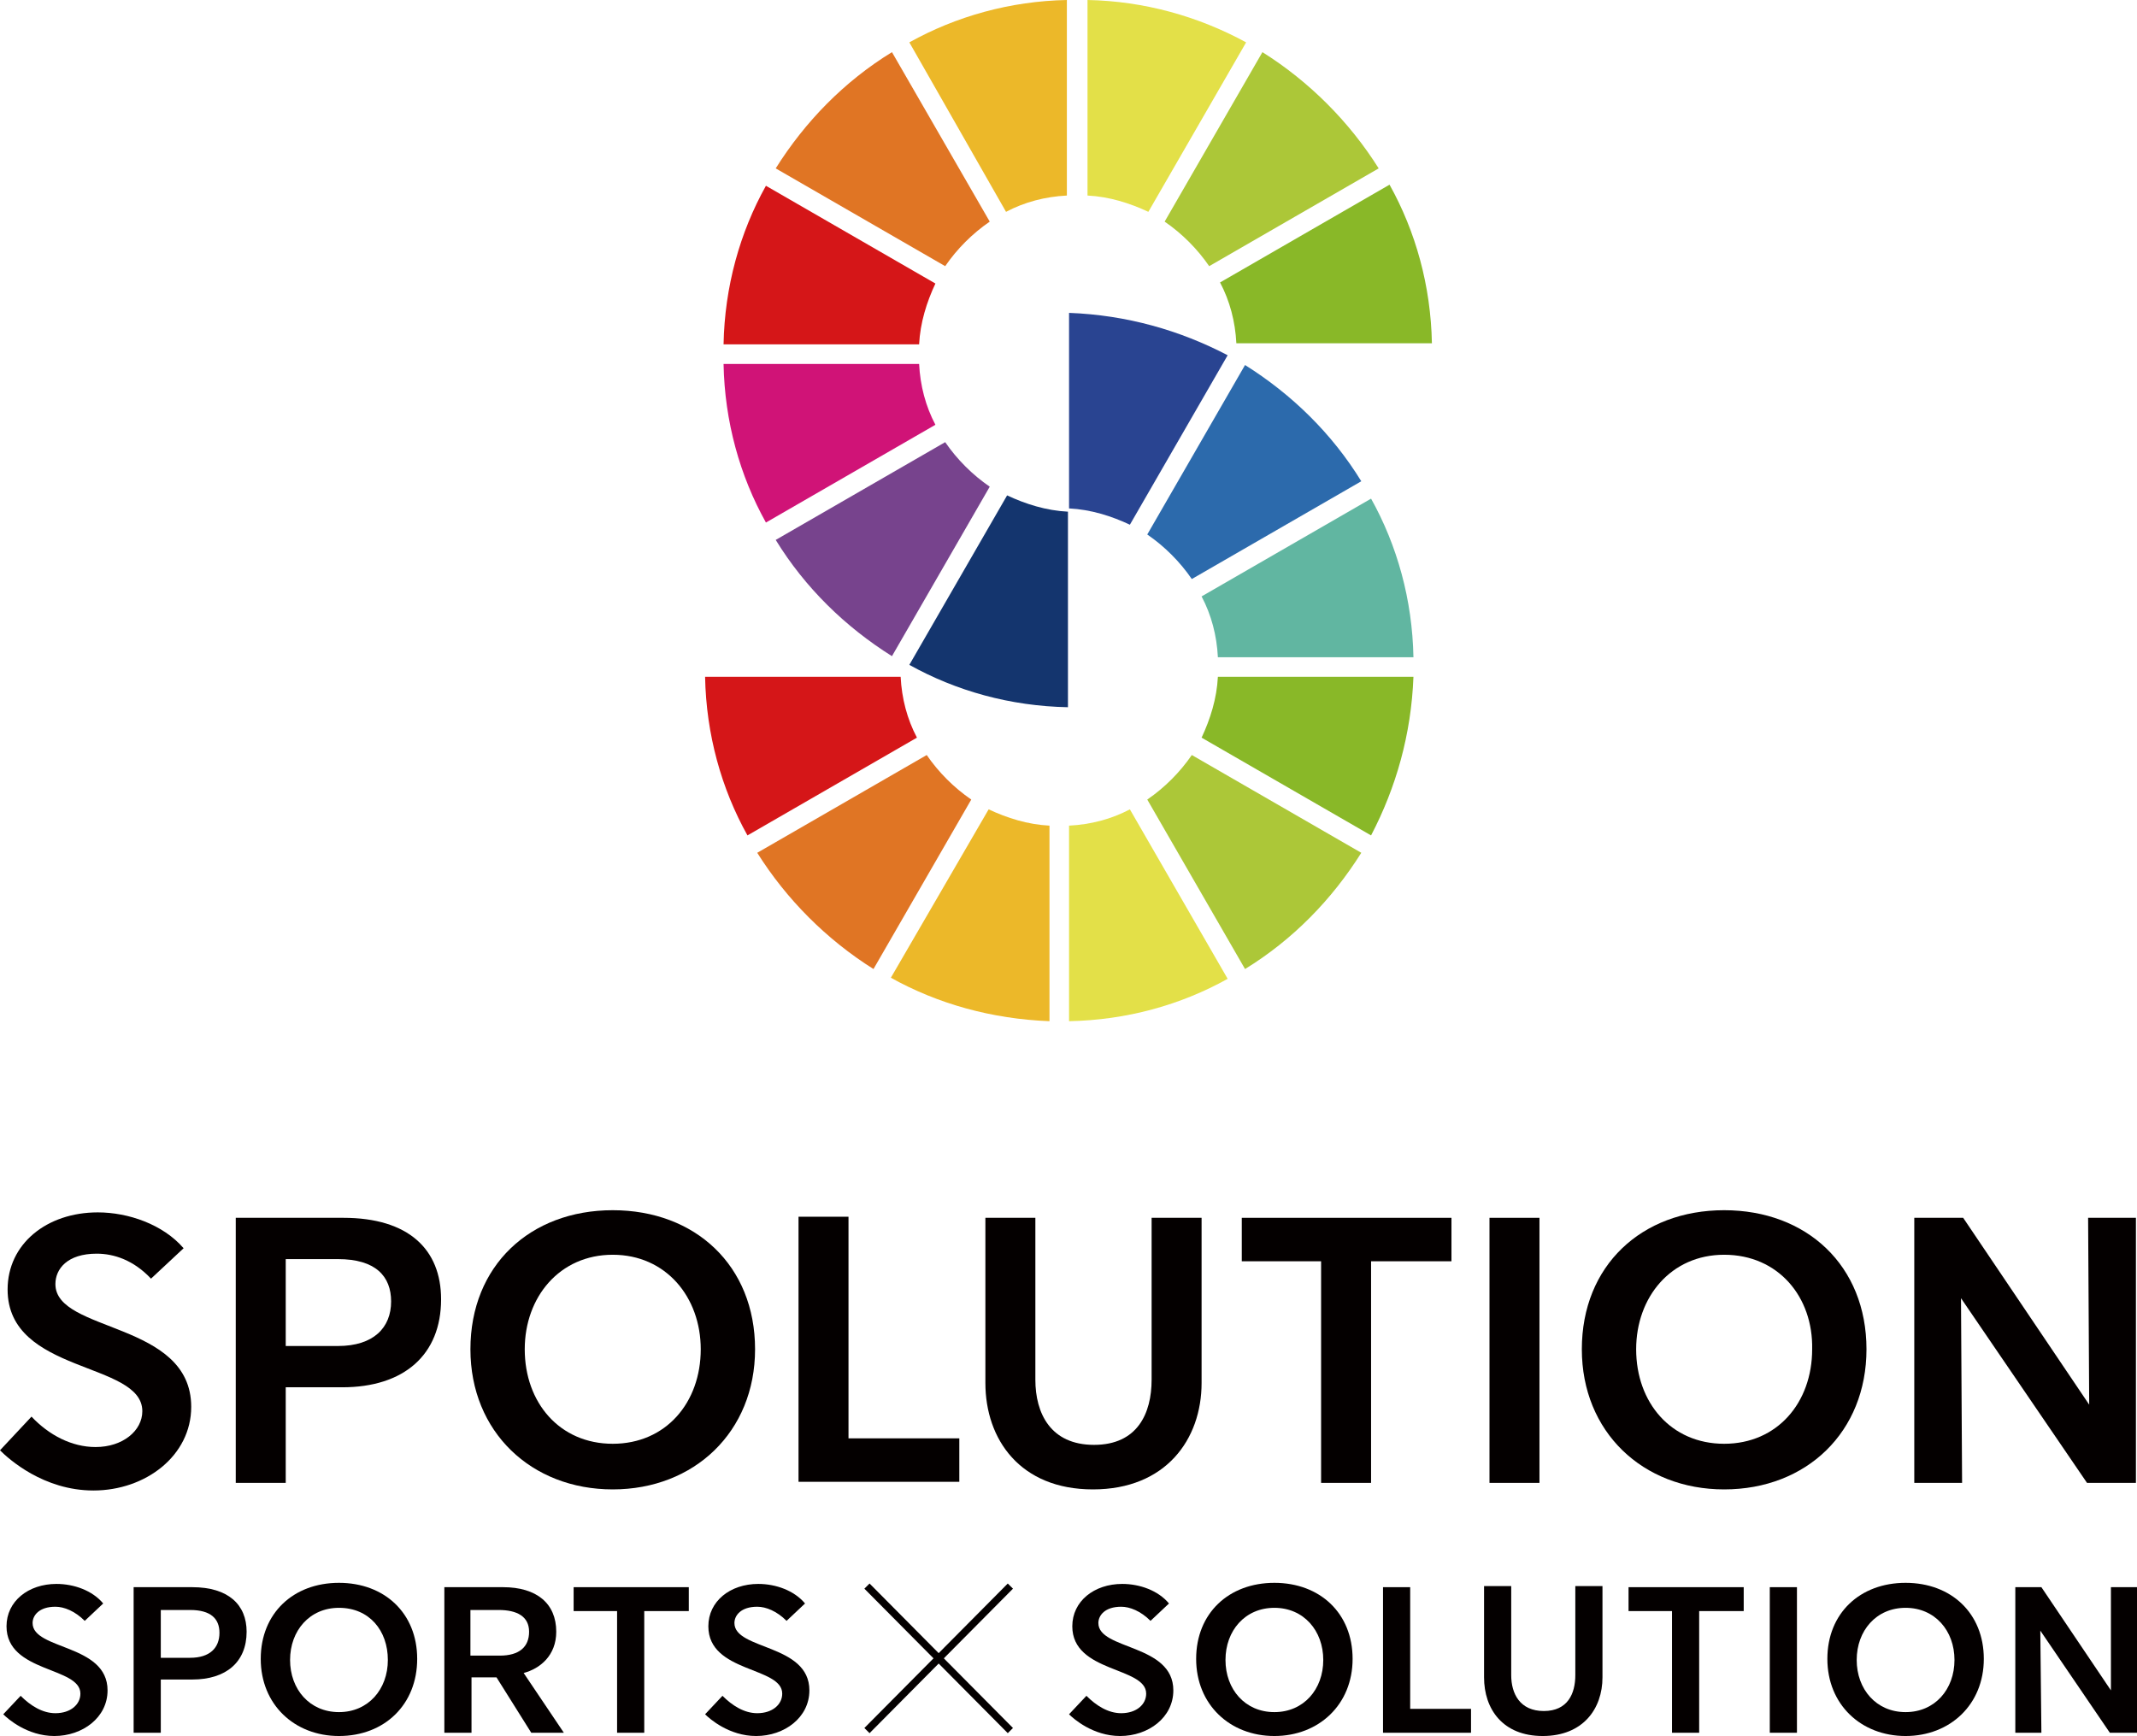 <?xml version="1.0" encoding="utf-8"?>
<!-- Generator: Adobe Illustrator 27.6.1, SVG Export Plug-In . SVG Version: 6.00 Build 0)  -->
<svg version="1.1" id="レイヤー_1" xmlns="http://www.w3.org/2000/svg" xmlns:xlink="http://www.w3.org/1999/xlink" x="0px"
	 y="0px" viewBox="0 0 196.7 159.8" style="enable-background:new 0 0 196.7 159.8;" xml:space="preserve">
<style type="text/css">
	.st0{fill:#040000;}
	.st1{fill:none;stroke:#040000;stroke-width:0.674;stroke-miterlimit:10;}
	.st2{fill:#14356E;}
	.st3{fill:#D01377;}
	.st4{fill:#ECB829;}
	.st5{fill:#E3E048;}
	.st6{fill:#D51618;}
	.st7{fill:#E07524;}
	.st8{fill:#77438D;}
	.st9{fill:#89B828;}
	.st10{fill:#ACC738;}
	.st11{fill:#294491;}
	.st12{fill:#61B6A1;}
	.st13{fill:#2C6AAC;}
</style>
<g>
	<g>
		<g>
			<path class="st0" d="M13.9,117.7c-1.6-1.7-3.4-2.3-5-2.3c-2.7,0-3.8,1.4-3.8,2.8c0,4.5,12.5,3.4,12.5,11.3c0,4.5-4.2,7.7-9,7.7
				c-4.6,0-7.8-2.9-8.6-3.7l2.9-3.1c1.6,1.7,3.7,2.8,5.9,2.8c2.5,0,4.3-1.5,4.3-3.3c0-4.6-12.4-3.4-12.4-11.2c0-4.2,3.6-7.1,8.3-7.1
				c2.8,0,6,1.1,7.9,3.3L13.9,117.7z"/>
			<path class="st0" d="M26.3,127.7v8.8h-4.6v-24.4h9.9c6,0,9,2.9,9,7.5c0,5.1-3.4,8.1-9.1,8.1H26.3z M26.3,123.9h4.8
				c3.3,0,4.9-1.7,4.9-4.1c0-2.3-1.4-3.9-4.9-3.9h-4.8V123.9z"/>
			<path class="st0" d="M56.4,137.1c-7.5,0-13.1-5.3-13.1-12.9c0-7.7,5.5-12.8,13.1-12.8s13.1,5.1,13.1,12.8
				C69.5,131.8,63.9,137.1,56.4,137.1z M56.4,115.5c-4.9,0-8.1,3.9-8.1,8.7c0,4.9,3.2,8.7,8.1,8.7c4.9,0,8.1-3.8,8.1-8.7
				C64.5,119.4,61.3,115.5,56.4,115.5z"/>
			<path class="st0" d="M78.1,132.4h10.2v4H73.5v-24.4h4.6V132.4z"/>
			<path class="st0" d="M90.7,127.3v-15.2h4.6v14.9c0,3.1,1.4,6,5.4,6s5.3-2.9,5.3-6v-14.9h4.6v15.2c0,5.2-3.3,9.8-10,9.8
				C93.9,137.1,90.7,132.5,90.7,127.3z"/>
			<path class="st0" d="M126.2,136.5h-4.6v-20.4h-7.3v-4h19.3v4h-7.4V136.5z"/>
			<path class="st0" d="M141.7,136.5h-4.6v-24.4h4.6V136.5z"/>
			<path class="st0" d="M158.7,137.1c-7.5,0-13.1-5.3-13.1-12.9c0-7.7,5.5-12.8,13.1-12.8s13.1,5.1,13.1,12.8
				C171.8,131.8,166.3,137.1,158.7,137.1z M158.7,115.5c-4.9,0-8.1,3.9-8.1,8.7c0,4.9,3.2,8.7,8.1,8.7c4.9,0,8.1-3.8,8.1-8.7
				C166.9,119.4,163.7,115.5,158.7,115.5z"/>
			<path class="st0" d="M176.2,112.1h4.5l11.6,17.2h0l-0.1-17.2h4.4v24.4h-4.5l-11.6-17h0l0.1,17h-4.4V112.1z"/>
		</g>
		<g>
			<path class="st0" d="M7.8,149.2c-0.9-0.9-1.9-1.3-2.7-1.3c-1.5,0-2.1,0.8-2.1,1.5c0,2.5,6.9,1.9,6.9,6.2c0,2.5-2.3,4.2-4.9,4.2
				c-2.5,0-4.3-1.6-4.7-2l1.6-1.7c0.9,0.9,2,1.6,3.2,1.6c1.4,0,2.3-0.8,2.3-1.8c0-2.5-6.8-1.9-6.8-6.2c0-2.3,2-3.9,4.6-3.9
				c1.6,0,3.3,0.6,4.3,1.8L7.8,149.2z"/>
			<path class="st0" d="M14.8,154.7v4.8h-2.5v-13.4h5.4c3.3,0,5,1.6,5,4.1c0,2.8-1.9,4.4-5,4.4H14.8z M14.8,152.6h2.7
				c1.8,0,2.7-0.9,2.7-2.3c0-1.3-0.8-2.1-2.7-2.1h-2.7V152.6z"/>
			<path class="st0" d="M31.2,159.8c-4.1,0-7.2-2.9-7.2-7.1c0-4.2,3-7,7.2-7s7.2,2.8,7.2,7C38.4,156.9,35.4,159.8,31.2,159.8z
				 M31.2,148c-2.7,0-4.5,2.1-4.5,4.8c0,2.7,1.8,4.8,4.5,4.8c2.7,0,4.5-2.1,4.5-4.8C35.7,150.1,34,148,31.2,148z"/>
			<path class="st0" d="M40.8,146.1h5.5c3.1,0,4.9,1.5,4.9,4.1c0,2.2-1.5,3.4-3,3.8l3.7,5.5h-3l-3.2-5.1h-2.3v5.1h-2.5V146.1z
				 M45.9,148.2h-2.6v4.2H46c1.8,0,2.7-0.8,2.7-2.2C48.7,148.8,47.6,148.2,45.9,148.2z"/>
			<path class="st0" d="M59.3,159.5h-2.5v-11.2h-4v-2.2h10.6v2.2h-4.1V159.5z"/>
			<path class="st0" d="M72.4,149.2c-0.9-0.9-1.9-1.3-2.7-1.3c-1.5,0-2.1,0.8-2.1,1.5c0,2.5,6.9,1.9,6.9,6.2c0,2.5-2.3,4.2-4.9,4.2
				c-2.5,0-4.3-1.6-4.7-2l1.6-1.7c0.9,0.9,2,1.6,3.2,1.6c1.4,0,2.3-0.8,2.3-1.8c0-2.5-6.8-1.9-6.8-6.2c0-2.3,2-3.9,4.6-3.9
				c1.6,0,3.3,0.6,4.3,1.8L72.4,149.2z"/>
			<path class="st0" d="M105.9,149.2c-0.9-0.9-1.9-1.3-2.7-1.3c-1.5,0-2.1,0.8-2.1,1.5c0,2.5,6.9,1.9,6.9,6.2c0,2.5-2.3,4.2-4.9,4.2
				c-2.5,0-4.3-1.6-4.7-2l1.6-1.7c0.9,0.9,2,1.6,3.2,1.6c1.4,0,2.3-0.8,2.3-1.8c0-2.5-6.8-1.9-6.8-6.2c0-2.3,2-3.9,4.6-3.9
				c1.6,0,3.3,0.6,4.3,1.8L105.9,149.2z"/>
			<path class="st0" d="M117.3,159.8c-4.1,0-7.2-2.9-7.2-7.1c0-4.2,3-7,7.2-7s7.2,2.8,7.2,7C124.5,156.9,121.4,159.8,117.3,159.8z
				 M117.3,148c-2.7,0-4.5,2.1-4.5,4.8c0,2.7,1.8,4.8,4.5,4.8c2.7,0,4.5-2.1,4.5-4.8C121.8,150.1,120,148,117.3,148z"/>
			<path class="st0" d="M129.8,157.3h5.6v2.2h-8.1v-13.4h2.5V157.3z"/>
			<path class="st0" d="M136.6,154.4v-8.4h2.5v8.2c0,1.7,0.8,3.3,3,3.3c2.2,0,2.9-1.6,2.9-3.3v-8.2h2.5v8.4c0,2.9-1.8,5.4-5.5,5.4
				C138.3,159.8,136.6,157.3,136.6,154.4z"/>
			<path class="st0" d="M156.4,159.5h-2.5v-11.2h-4v-2.2h10.6v2.2h-4.1V159.5z"/>
			<path class="st0" d="M165.4,159.5h-2.5v-13.4h2.5V159.5z"/>
			<path class="st0" d="M175.4,159.8c-4.1,0-7.2-2.9-7.2-7.1c0-4.2,3-7,7.2-7s7.2,2.8,7.2,7C182.6,156.9,179.5,159.8,175.4,159.8z
				 M175.4,148c-2.7,0-4.5,2.1-4.5,4.8c0,2.7,1.8,4.8,4.5,4.8c2.7,0,4.5-2.1,4.5-4.8C179.9,150.1,178.1,148,175.4,148z"/>
			<path class="st0" d="M185.4,146.1h2.5l6.4,9.5h0l0-9.5h2.4v13.4h-2.5l-6.4-9.4h0l0.1,9.4h-2.4V146.1z"/>
			<line class="st1" x1="79.8" y1="146" x2="93" y2="159.3"/>
			<line class="st1" x1="93" y1="146" x2="79.8" y2="159.3"/>
		</g>
	</g>
	<g>
		<path class="st2" d="M98.3,65.1v-18c-2-0.1-3.9-0.7-5.6-1.5l-9,15.6C88,63.6,93,65,98.3,65.1z"/>
		<path class="st3" d="M86.1,39.1c-0.9-1.7-1.4-3.6-1.5-5.6h-18c0.1,5.3,1.5,10.3,3.9,14.6L86.1,39.1z"/>
		<path class="st4" d="M92.6,19.5c1.7-0.9,3.6-1.4,5.6-1.5V0C93,0.1,88,1.5,83.7,3.9L92.6,19.5z"/>
		<path class="st5" d="M100.1,0v18c2,0.1,3.9,0.7,5.6,1.5l9-15.6C110.3,1.5,105.3,0.1,100.1,0z"/>
		<path class="st6" d="M66.6,31.7h18c0.1-2,0.7-3.9,1.5-5.6l-15.6-9C68.1,21.4,66.7,26.4,66.6,31.7z"/>
		<path class="st7" d="M87,24.5c1.1-1.6,2.5-3,4.1-4.1l-9-15.6c-4.4,2.7-8,6.4-10.7,10.7L87,24.5z"/>
		<path class="st8" d="M91.1,44.8c-1.6-1.1-3-2.5-4.1-4.1l-15.6,9c2.7,4.4,6.4,8,10.7,10.7L91.1,44.8z"/>
		<path class="st9" d="M112.3,26c0.9,1.7,1.4,3.6,1.5,5.6h18c-0.1-5.3-1.5-10.3-3.9-14.6L112.3,26z"/>
		<path class="st10" d="M107.2,20.4c1.6,1.1,3,2.5,4.1,4.1l15.6-9c-2.7-4.3-6.4-8-10.7-10.7L107.2,20.4z"/>
		<path class="st11" d="M98.4,28.8v18c2,0.1,3.9,0.7,5.6,1.5l9-15.6C108.6,30.4,103.7,29,98.4,28.8z"/>
		<path class="st12" d="M110.6,54.9c0.9,1.7,1.4,3.6,1.5,5.6h18c-0.1-5.3-1.5-10.3-3.9-14.6L110.6,54.9z"/>
		<path class="st5" d="M104,74.5c-1.7,0.9-3.6,1.4-5.6,1.5v18c5.3-0.1,10.3-1.5,14.6-3.9L104,74.5z"/>
		<path class="st4" d="M96.6,94V76c-2-0.1-3.9-0.7-5.6-1.5L82,90C86.3,92.4,91.3,93.8,96.6,94z"/>
		<path class="st9" d="M130.1,62.3h-18c-0.1,2-0.7,3.9-1.5,5.6l15.6,9C128.5,72.5,129.9,67.6,130.1,62.3z"/>
		<path class="st10" d="M109.7,69.5c-1.1,1.6-2.5,3-4.1,4.1l9,15.6c4.4-2.7,8-6.4,10.7-10.7L109.7,69.5z"/>
		<path class="st13" d="M105.6,49.2c1.6,1.1,3,2.5,4.1,4.1l15.6-9c-2.7-4.4-6.4-8-10.7-10.7L105.6,49.2z"/>
		<path class="st6" d="M84.4,67.9c-0.9-1.7-1.4-3.6-1.5-5.6h-18c0.1,5.3,1.5,10.3,3.9,14.6L84.4,67.9z"/>
		<path class="st7" d="M89.4,73.6c-1.6-1.1-3-2.5-4.1-4.1l-15.6,9c2.7,4.3,6.4,8,10.7,10.7L89.4,73.6z"/>
	</g>
</g>
</svg>
